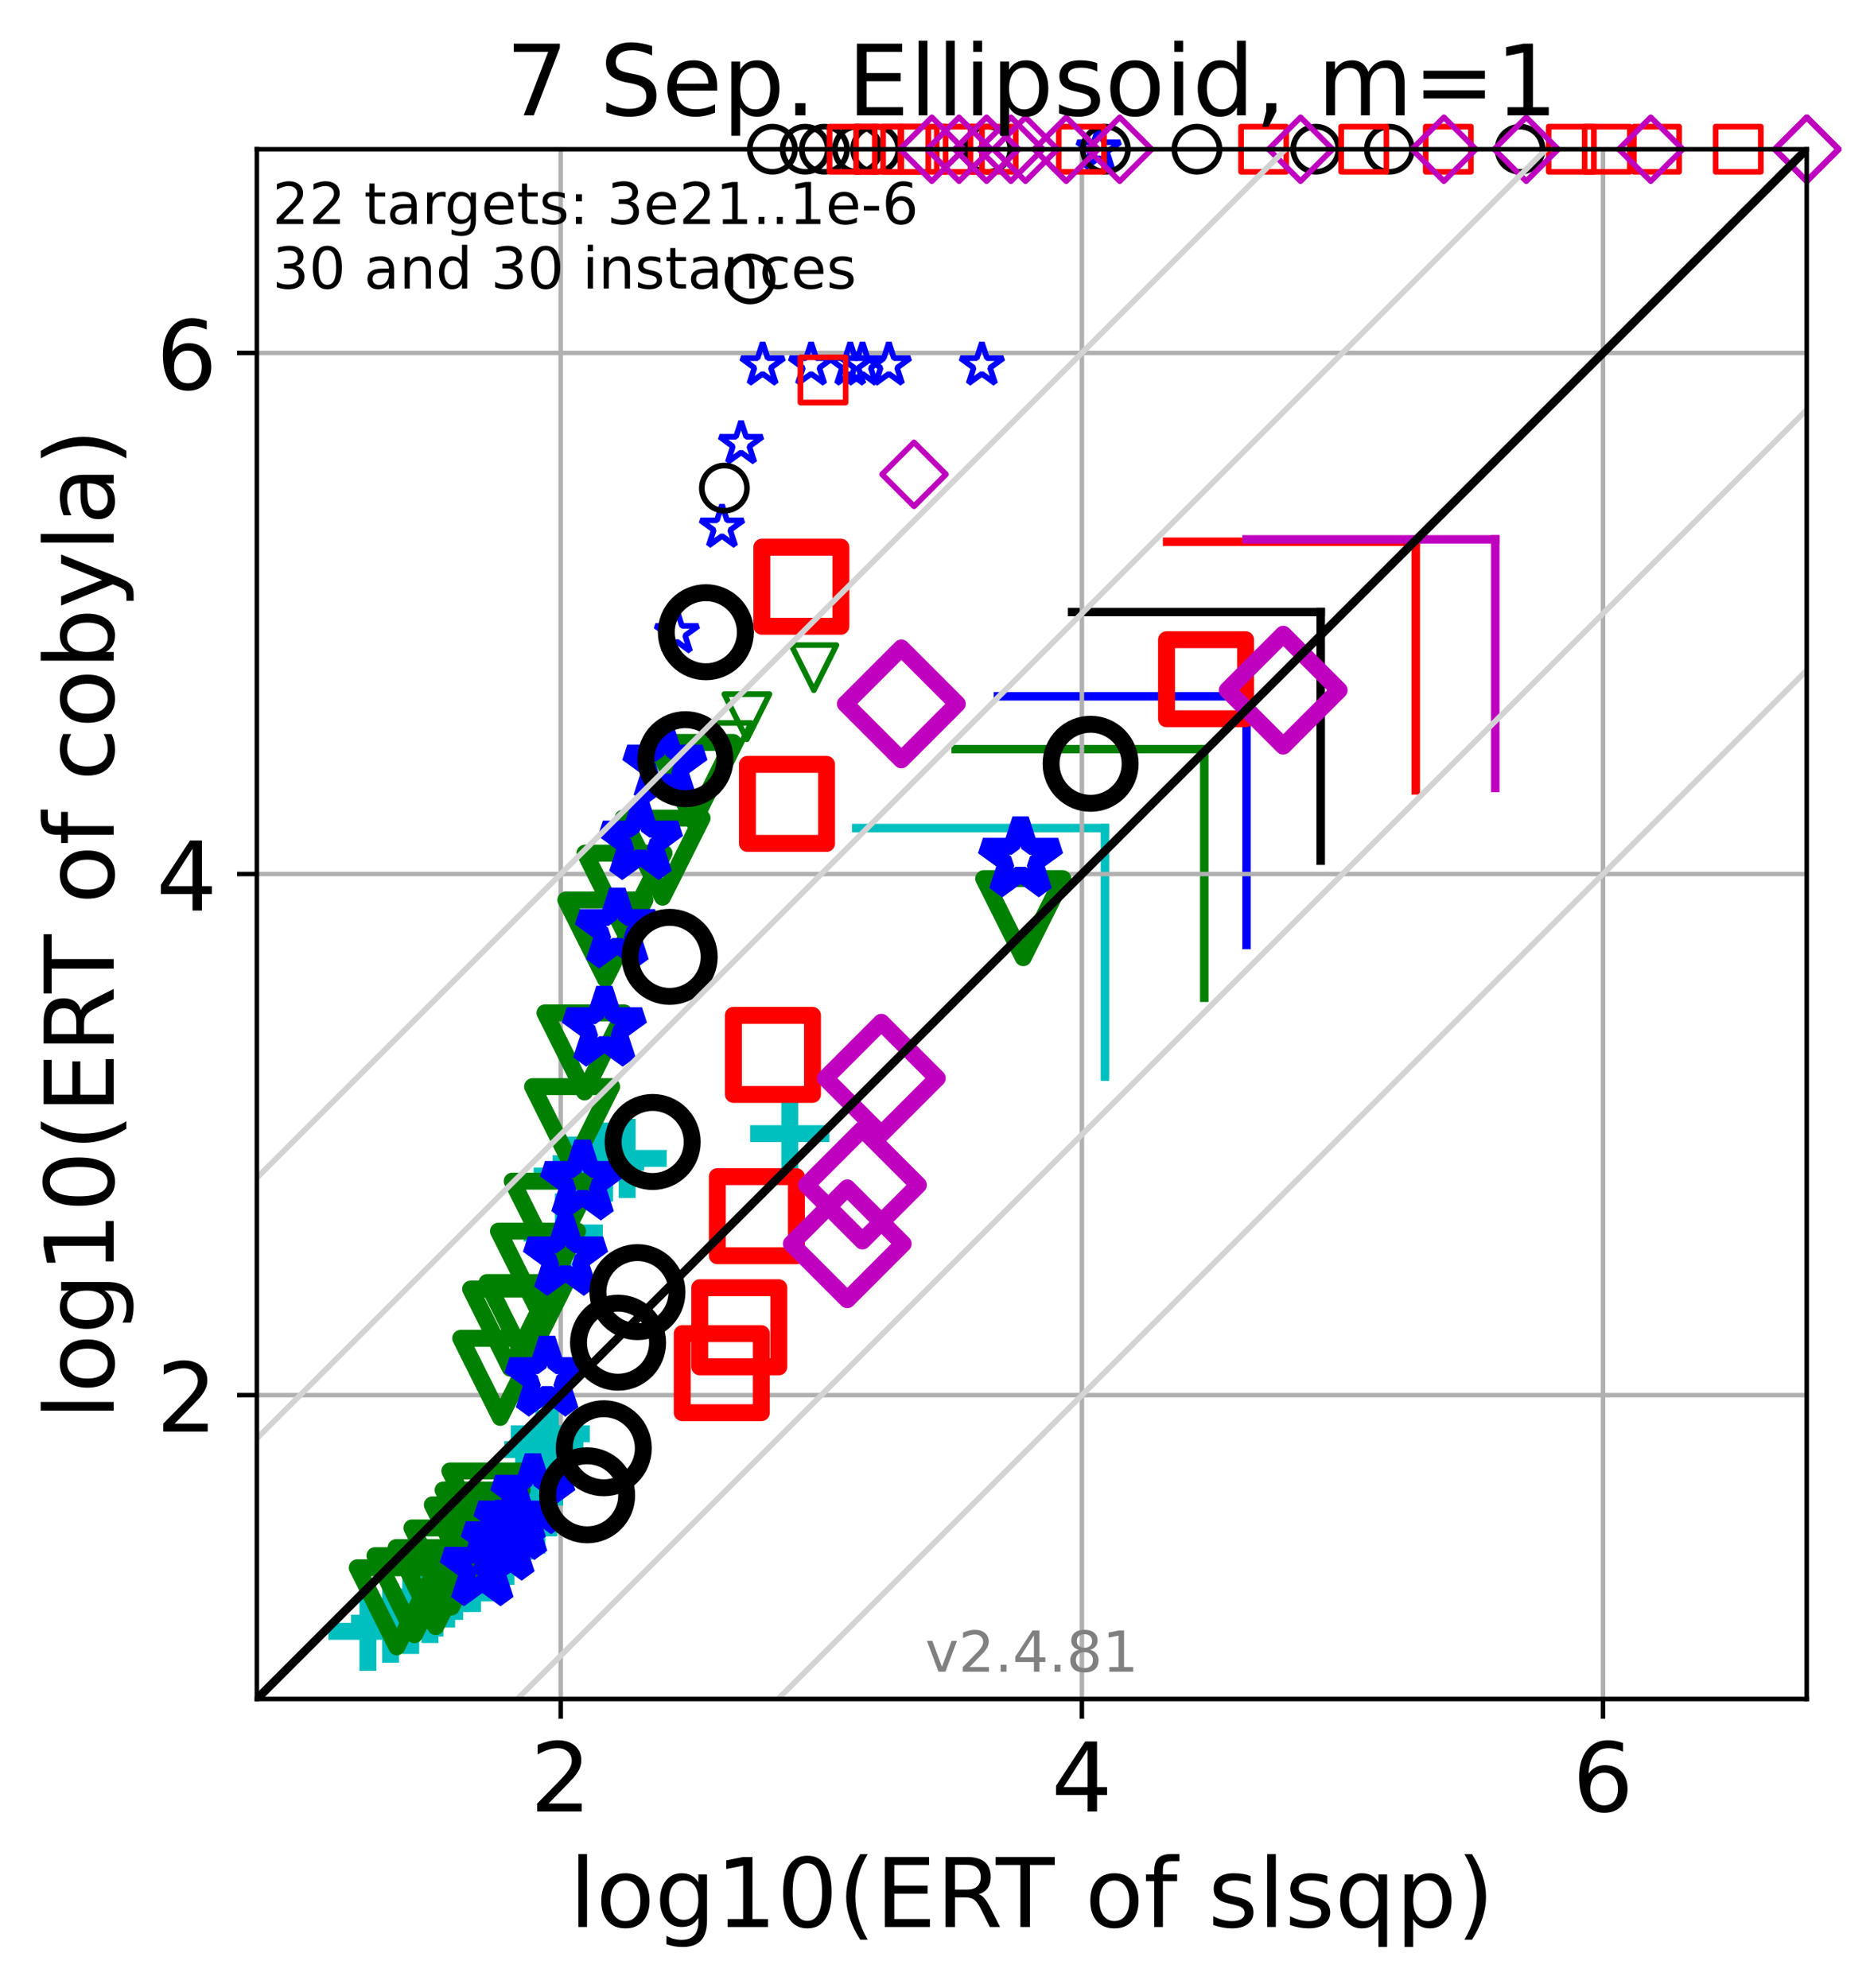 <?xml version="1.0" encoding="utf-8" standalone="no"?>
<!DOCTYPE svg PUBLIC "-//W3C//DTD SVG 1.1//EN"
  "http://www.w3.org/Graphics/SVG/1.1/DTD/svg11.dtd">
<!-- Created with matplotlib (https://matplotlib.org/) -->
<svg height="351.887pt" version="1.1" viewBox="0 0 331.029 351.887" width="331.029pt" xmlns="http://www.w3.org/2000/svg" xmlns:xlink="http://www.w3.org/1999/xlink">
 <defs>
  <style type="text/css">*{stroke-linecap:butt;stroke-linejoin:round;}</style>
 </defs>
 <g id="figure_1">
  <g id="patch_1">
   <path d="M 0 351.887 
L 331.029 351.887 
L 331.029 0 
L 0 0 
z
" style="fill:#ffffff;"/>
  </g>
  <g id="axes_1">
   <g id="patch_2">
    <path d="M 45.469 300.781 
L 319.829 300.781 
L 319.829 26.421 
L 45.469 26.421 
z
" style="fill:#ffffff;"/>
   </g>
   <g id="line2d_1">
    <path clip-path="url(#pfe81c6f64a)" d="M 195.601 190.615 
L 195.601 146.598 
" style="fill:none;stroke:#00bfbf;stroke-linecap:square;stroke-width:1.5;"/>
   </g>
   <g id="line2d_2">
    <path clip-path="url(#pfe81c6f64a)" d="M 151.584 146.598 
L 195.601 146.598 
" style="fill:none;stroke:#00bfbf;stroke-linecap:square;stroke-width:1.5;"/>
   </g>
   <g id="line2d_3">
    <path clip-path="url(#pfe81c6f64a)" d="M 213.182 176.638 
L 213.182 132.622 
" style="fill:none;stroke:#008000;stroke-linecap:square;stroke-width:1.5;"/>
   </g>
   <g id="line2d_4">
    <path clip-path="url(#pfe81c6f64a)" d="M 169.165 132.622 
L 213.182 132.622 
" style="fill:none;stroke:#008000;stroke-linecap:square;stroke-width:1.5;"/>
   </g>
   <g id="line2d_5">
    <path clip-path="url(#pfe81c6f64a)" d="M 220.665 167.294 
L 220.665 123.278 
" style="fill:none;stroke:#0000ff;stroke-linecap:square;stroke-width:1.5;"/>
   </g>
   <g id="line2d_6">
    <path clip-path="url(#pfe81c6f64a)" d="M 176.648 123.278 
L 220.665 123.278 
" style="fill:none;stroke:#0000ff;stroke-linecap:square;stroke-width:1.5;"/>
   </g>
   <g id="line2d_7">
    <path clip-path="url(#pfe81c6f64a)" d="M 233.793 152.37 
L 233.793 108.353 
" style="fill:none;stroke:#000000;stroke-linecap:square;stroke-width:1.5;"/>
   </g>
   <g id="line2d_8">
    <path clip-path="url(#pfe81c6f64a)" d="M 189.776 108.353 
L 233.793 108.353 
" style="fill:none;stroke:#000000;stroke-linecap:square;stroke-width:1.5;"/>
   </g>
   <g id="line2d_9">
    <path clip-path="url(#pfe81c6f64a)" d="M 250.621 139.926 
L 250.621 95.909 
" style="fill:none;stroke:#ff0000;stroke-linecap:square;stroke-width:1.5;"/>
   </g>
   <g id="line2d_10">
    <path clip-path="url(#pfe81c6f64a)" d="M 206.605 95.909 
L 250.621 95.909 
" style="fill:none;stroke:#ff0000;stroke-linecap:square;stroke-width:1.5;"/>
   </g>
   <g id="line2d_11">
    <path clip-path="url(#pfe81c6f64a)" d="M 264.694 139.502 
L 264.694 95.485 
" style="fill:none;stroke:#bf00bf;stroke-linecap:square;stroke-width:1.5;"/>
   </g>
   <g id="line2d_12">
    <path clip-path="url(#pfe81c6f64a)" d="M 220.677 95.485 
L 264.694 95.485 
" style="fill:none;stroke:#bf00bf;stroke-linecap:square;stroke-width:1.5;"/>
   </g>
   <g id="matplotlib.axis_1">
    <g id="xtick_1">
     <g id="line2d_13">
      <path clip-path="url(#pfe81c6f64a)" d="M 99.259 300.781 
L 99.259 26.421 
" style="fill:none;stroke:#b0b0b0;stroke-linecap:square;stroke-width:0.8;"/>
     </g>
     <g id="line2d_14">
      <defs>
       <path d="M 0 0 
L 0 3.5 
" id="mb8e4acb678" style="stroke:#000000;stroke-width:0.8;"/>
      </defs>
      <g>
       <use style="stroke:#000000;stroke-width:0.8;" x="99.259" xlink:href="#mb8e4acb678" y="300.781"/>
      </g>
     </g>
     <g id="text_1">
      <!-- 2 -->
      <g transform="translate(93.851 320.699)scale(0.17 -0.17)">
       <defs>
        <path d="M 19.188 8.297 
L 53.609 8.297 
L 53.609 0 
L 7.328 0 
L 7.328 8.297 
Q 12.938 14.109 22.625 23.891 
Q 32.328 33.688 34.812 36.531 
Q 39.547 41.844 41.422 45.531 
Q 43.312 49.219 43.312 52.781 
Q 43.312 58.594 39.234 62.25 
Q 35.156 65.922 28.609 65.922 
Q 23.969 65.922 18.812 64.312 
Q 13.672 62.703 7.812 59.422 
L 7.812 69.391 
Q 13.766 71.781 18.938 73 
Q 24.125 74.219 28.422 74.219 
Q 39.75 74.219 46.484 68.547 
Q 53.219 62.891 53.219 53.422 
Q 53.219 48.922 51.531 44.891 
Q 49.859 40.875 45.406 35.406 
Q 44.188 33.984 37.641 27.219 
Q 31.109 20.453 19.188 8.297 
z
" id="DejaVuSans-50"/>
       </defs>
       <use xlink:href="#DejaVuSans-50"/>
      </g>
     </g>
    </g>
    <g id="xtick_2">
     <g id="line2d_15">
      <path clip-path="url(#pfe81c6f64a)" d="M 191.514 300.781 
L 191.514 26.421 
" style="fill:none;stroke:#b0b0b0;stroke-linecap:square;stroke-width:0.8;"/>
     </g>
     <g id="line2d_16">
      <g>
       <use style="stroke:#000000;stroke-width:0.8;" x="191.514" xlink:href="#mb8e4acb678" y="300.781"/>
      </g>
     </g>
     <g id="text_2">
      <!-- 4 -->
      <g transform="translate(186.106 320.699)scale(0.17 -0.17)">
       <defs>
        <path d="M 37.797 64.312 
L 12.891 25.391 
L 37.797 25.391 
z
M 35.203 72.906 
L 47.609 72.906 
L 47.609 25.391 
L 58.016 25.391 
L 58.016 17.188 
L 47.609 17.188 
L 47.609 0 
L 37.797 0 
L 37.797 17.188 
L 4.891 17.188 
L 4.891 26.703 
z
" id="DejaVuSans-52"/>
       </defs>
       <use xlink:href="#DejaVuSans-52"/>
      </g>
     </g>
    </g>
    <g id="xtick_3">
     <g id="line2d_17">
      <path clip-path="url(#pfe81c6f64a)" d="M 283.769 300.781 
L 283.769 26.421 
" style="fill:none;stroke:#b0b0b0;stroke-linecap:square;stroke-width:0.8;"/>
     </g>
     <g id="line2d_18">
      <g>
       <use style="stroke:#000000;stroke-width:0.8;" x="283.769" xlink:href="#mb8e4acb678" y="300.781"/>
      </g>
     </g>
     <g id="text_3">
      <!-- 6 -->
      <g transform="translate(278.361 320.699)scale(0.17 -0.17)">
       <defs>
        <path d="M 33.016 40.375 
Q 26.375 40.375 22.484 35.828 
Q 18.609 31.297 18.609 23.391 
Q 18.609 15.531 22.484 10.953 
Q 26.375 6.391 33.016 6.391 
Q 39.656 6.391 43.531 10.953 
Q 47.406 15.531 47.406 23.391 
Q 47.406 31.297 43.531 35.828 
Q 39.656 40.375 33.016 40.375 
z
M 52.594 71.297 
L 52.594 62.312 
Q 48.875 64.062 45.094 64.984 
Q 41.312 65.922 37.594 65.922 
Q 27.828 65.922 22.672 59.328 
Q 17.531 52.734 16.797 39.406 
Q 19.672 43.656 24.016 45.922 
Q 28.375 48.188 33.594 48.188 
Q 44.578 48.188 50.953 41.516 
Q 57.328 34.859 57.328 23.391 
Q 57.328 12.156 50.688 5.359 
Q 44.047 -1.422 33.016 -1.422 
Q 20.359 -1.422 13.672 8.266 
Q 6.984 17.969 6.984 36.375 
Q 6.984 53.656 15.188 63.938 
Q 23.391 74.219 37.203 74.219 
Q 40.922 74.219 44.703 73.484 
Q 48.484 72.75 52.594 71.297 
z
" id="DejaVuSans-54"/>
       </defs>
       <use xlink:href="#DejaVuSans-54"/>
      </g>
     </g>
    </g>
    <g id="text_4">
     <!-- log10(ERT of slsqp) -->
     <g transform="translate(100.783 341.151)scale(0.17 -0.17)">
      <defs>
       <path d="M 9.422 75.984 
L 18.406 75.984 
L 18.406 0 
L 9.422 0 
z
" id="DejaVuSans-108"/>
       <path d="M 30.609 48.391 
Q 23.391 48.391 19.188 42.75 
Q 14.984 37.109 14.984 27.297 
Q 14.984 17.484 19.156 11.844 
Q 23.344 6.203 30.609 6.203 
Q 37.797 6.203 41.984 11.859 
Q 46.188 17.531 46.188 27.297 
Q 46.188 37.016 41.984 42.703 
Q 37.797 48.391 30.609 48.391 
z
M 30.609 56 
Q 42.328 56 49.016 48.375 
Q 55.719 40.766 55.719 27.297 
Q 55.719 13.875 49.016 6.219 
Q 42.328 -1.422 30.609 -1.422 
Q 18.844 -1.422 12.172 6.219 
Q 5.516 13.875 5.516 27.297 
Q 5.516 40.766 12.172 48.375 
Q 18.844 56 30.609 56 
z
" id="DejaVuSans-111"/>
       <path d="M 45.406 27.984 
Q 45.406 37.75 41.375 43.109 
Q 37.359 48.484 30.078 48.484 
Q 22.859 48.484 18.828 43.109 
Q 14.797 37.75 14.797 27.984 
Q 14.797 18.266 18.828 12.891 
Q 22.859 7.516 30.078 7.516 
Q 37.359 7.516 41.375 12.891 
Q 45.406 18.266 45.406 27.984 
z
M 54.391 6.781 
Q 54.391 -7.172 48.188 -13.984 
Q 42 -20.797 29.203 -20.797 
Q 24.469 -20.797 20.266 -20.094 
Q 16.062 -19.391 12.109 -17.922 
L 12.109 -9.188 
Q 16.062 -11.328 19.922 -12.344 
Q 23.781 -13.375 27.781 -13.375 
Q 36.625 -13.375 41.016 -8.766 
Q 45.406 -4.156 45.406 5.172 
L 45.406 9.625 
Q 42.625 4.781 38.281 2.391 
Q 33.938 0 27.875 0 
Q 17.828 0 11.672 7.656 
Q 5.516 15.328 5.516 27.984 
Q 5.516 40.672 11.672 48.328 
Q 17.828 56 27.875 56 
Q 33.938 56 38.281 53.609 
Q 42.625 51.219 45.406 46.391 
L 45.406 54.688 
L 54.391 54.688 
z
" id="DejaVuSans-103"/>
       <path d="M 12.406 8.297 
L 28.516 8.297 
L 28.516 63.922 
L 10.984 60.406 
L 10.984 69.391 
L 28.422 72.906 
L 38.281 72.906 
L 38.281 8.297 
L 54.391 8.297 
L 54.391 0 
L 12.406 0 
z
" id="DejaVuSans-49"/>
       <path d="M 31.781 66.406 
Q 24.172 66.406 20.328 58.906 
Q 16.5 51.422 16.5 36.375 
Q 16.5 21.391 20.328 13.891 
Q 24.172 6.391 31.781 6.391 
Q 39.453 6.391 43.281 13.891 
Q 47.125 21.391 47.125 36.375 
Q 47.125 51.422 43.281 58.906 
Q 39.453 66.406 31.781 66.406 
z
M 31.781 74.219 
Q 44.047 74.219 50.516 64.516 
Q 56.984 54.828 56.984 36.375 
Q 56.984 17.969 50.516 8.266 
Q 44.047 -1.422 31.781 -1.422 
Q 19.531 -1.422 13.062 8.266 
Q 6.594 17.969 6.594 36.375 
Q 6.594 54.828 13.062 64.516 
Q 19.531 74.219 31.781 74.219 
z
" id="DejaVuSans-48"/>
       <path d="M 31 75.875 
Q 24.469 64.656 21.281 53.656 
Q 18.109 42.672 18.109 31.391 
Q 18.109 20.125 21.312 9.062 
Q 24.516 -2 31 -13.188 
L 23.188 -13.188 
Q 15.875 -1.703 12.234 9.375 
Q 8.594 20.453 8.594 31.391 
Q 8.594 42.281 12.203 53.312 
Q 15.828 64.359 23.188 75.875 
z
" id="DejaVuSans-40"/>
       <path d="M 9.812 72.906 
L 55.906 72.906 
L 55.906 64.594 
L 19.672 64.594 
L 19.672 43.016 
L 54.391 43.016 
L 54.391 34.719 
L 19.672 34.719 
L 19.672 8.297 
L 56.781 8.297 
L 56.781 0 
L 9.812 0 
z
" id="DejaVuSans-69"/>
       <path d="M 44.391 34.188 
Q 47.562 33.109 50.562 29.594 
Q 53.562 26.078 56.594 19.922 
L 66.609 0 
L 56 0 
L 46.688 18.703 
Q 43.062 26.031 39.672 28.422 
Q 36.281 30.812 30.422 30.812 
L 19.672 30.812 
L 19.672 0 
L 9.812 0 
L 9.812 72.906 
L 32.078 72.906 
Q 44.578 72.906 50.734 67.672 
Q 56.891 62.453 56.891 51.906 
Q 56.891 45.016 53.688 40.469 
Q 50.484 35.938 44.391 34.188 
z
M 19.672 64.797 
L 19.672 38.922 
L 32.078 38.922 
Q 39.203 38.922 42.844 42.219 
Q 46.484 45.516 46.484 51.906 
Q 46.484 58.297 42.844 61.547 
Q 39.203 64.797 32.078 64.797 
z
" id="DejaVuSans-82"/>
       <path d="M -0.297 72.906 
L 61.375 72.906 
L 61.375 64.594 
L 35.5 64.594 
L 35.5 0 
L 25.594 0 
L 25.594 64.594 
L -0.297 64.594 
z
" id="DejaVuSans-84"/>
       <path id="DejaVuSans-32"/>
       <path d="M 37.109 75.984 
L 37.109 68.5 
L 28.516 68.5 
Q 23.688 68.5 21.797 66.547 
Q 19.922 64.594 19.922 59.516 
L 19.922 54.688 
L 34.719 54.688 
L 34.719 47.703 
L 19.922 47.703 
L 19.922 0 
L 10.891 0 
L 10.891 47.703 
L 2.297 47.703 
L 2.297 54.688 
L 10.891 54.688 
L 10.891 58.5 
Q 10.891 67.625 15.141 71.797 
Q 19.391 75.984 28.609 75.984 
z
" id="DejaVuSans-102"/>
       <path d="M 44.281 53.078 
L 44.281 44.578 
Q 40.484 46.531 36.375 47.5 
Q 32.281 48.484 27.875 48.484 
Q 21.188 48.484 17.844 46.438 
Q 14.5 44.391 14.5 40.281 
Q 14.5 37.156 16.891 35.375 
Q 19.281 33.594 26.516 31.984 
L 29.594 31.297 
Q 39.156 29.25 43.188 25.516 
Q 47.219 21.781 47.219 15.094 
Q 47.219 7.469 41.188 3.016 
Q 35.156 -1.422 24.609 -1.422 
Q 20.219 -1.422 15.453 -0.562 
Q 10.688 0.297 5.422 2 
L 5.422 11.281 
Q 10.406 8.688 15.234 7.391 
Q 20.062 6.109 24.812 6.109 
Q 31.156 6.109 34.562 8.281 
Q 37.984 10.453 37.984 14.406 
Q 37.984 18.062 35.516 20.016 
Q 33.062 21.969 24.703 23.781 
L 21.578 24.516 
Q 13.234 26.266 9.516 29.906 
Q 5.812 33.547 5.812 39.891 
Q 5.812 47.609 11.281 51.797 
Q 16.75 56 26.812 56 
Q 31.781 56 36.172 55.266 
Q 40.578 54.547 44.281 53.078 
z
" id="DejaVuSans-115"/>
       <path d="M 14.797 27.297 
Q 14.797 17.391 18.875 11.75 
Q 22.953 6.109 30.078 6.109 
Q 37.203 6.109 41.297 11.75 
Q 45.406 17.391 45.406 27.297 
Q 45.406 37.203 41.297 42.844 
Q 37.203 48.484 30.078 48.484 
Q 22.953 48.484 18.875 42.844 
Q 14.797 37.203 14.797 27.297 
z
M 45.406 8.203 
Q 42.578 3.328 38.25 0.953 
Q 33.938 -1.422 27.875 -1.422 
Q 17.969 -1.422 11.734 6.484 
Q 5.516 14.406 5.516 27.297 
Q 5.516 40.188 11.734 48.094 
Q 17.969 56 27.875 56 
Q 33.938 56 38.25 53.625 
Q 42.578 51.266 45.406 46.391 
L 45.406 54.688 
L 54.391 54.688 
L 54.391 -20.797 
L 45.406 -20.797 
z
" id="DejaVuSans-113"/>
       <path d="M 18.109 8.203 
L 18.109 -20.797 
L 9.078 -20.797 
L 9.078 54.688 
L 18.109 54.688 
L 18.109 46.391 
Q 20.953 51.266 25.266 53.625 
Q 29.594 56 35.594 56 
Q 45.562 56 51.781 48.094 
Q 58.016 40.188 58.016 27.297 
Q 58.016 14.406 51.781 6.484 
Q 45.562 -1.422 35.594 -1.422 
Q 29.594 -1.422 25.266 0.953 
Q 20.953 3.328 18.109 8.203 
z
M 48.688 27.297 
Q 48.688 37.203 44.609 42.844 
Q 40.531 48.484 33.406 48.484 
Q 26.266 48.484 22.188 42.844 
Q 18.109 37.203 18.109 27.297 
Q 18.109 17.391 22.188 11.75 
Q 26.266 6.109 33.406 6.109 
Q 40.531 6.109 44.609 11.75 
Q 48.688 17.391 48.688 27.297 
z
" id="DejaVuSans-112"/>
       <path d="M 8.016 75.875 
L 15.828 75.875 
Q 23.141 64.359 26.781 53.312 
Q 30.422 42.281 30.422 31.391 
Q 30.422 20.453 26.781 9.375 
Q 23.141 -1.703 15.828 -13.188 
L 8.016 -13.188 
Q 14.5 -2 17.703 9.062 
Q 20.906 20.125 20.906 31.391 
Q 20.906 42.672 17.703 53.656 
Q 14.5 64.656 8.016 75.875 
z
" id="DejaVuSans-41"/>
      </defs>
      <use xlink:href="#DejaVuSans-108"/>
      <use x="27.783" xlink:href="#DejaVuSans-111"/>
      <use x="88.965" xlink:href="#DejaVuSans-103"/>
      <use x="152.441" xlink:href="#DejaVuSans-49"/>
      <use x="216.064" xlink:href="#DejaVuSans-48"/>
      <use x="279.688" xlink:href="#DejaVuSans-40"/>
      <use x="318.701" xlink:href="#DejaVuSans-69"/>
      <use x="381.885" xlink:href="#DejaVuSans-82"/>
      <use x="444.117" xlink:href="#DejaVuSans-84"/>
      <use x="505.201" xlink:href="#DejaVuSans-32"/>
      <use x="536.988" xlink:href="#DejaVuSans-111"/>
      <use x="598.17" xlink:href="#DejaVuSans-102"/>
      <use x="633.375" xlink:href="#DejaVuSans-32"/>
      <use x="665.162" xlink:href="#DejaVuSans-115"/>
      <use x="717.262" xlink:href="#DejaVuSans-108"/>
      <use x="745.045" xlink:href="#DejaVuSans-115"/>
      <use x="797.145" xlink:href="#DejaVuSans-113"/>
      <use x="860.621" xlink:href="#DejaVuSans-112"/>
      <use x="924.098" xlink:href="#DejaVuSans-41"/>
     </g>
    </g>
   </g>
   <g id="matplotlib.axis_2">
    <g id="ytick_1">
     <g id="line2d_19">
      <path clip-path="url(#pfe81c6f64a)" d="M 45.469 246.991 
L 319.829 246.991 
" style="fill:none;stroke:#b0b0b0;stroke-linecap:square;stroke-width:0.8;"/>
     </g>
     <g id="line2d_20">
      <defs>
       <path d="M 0 0 
L -3.5 0 
" id="m5cd7fbda67" style="stroke:#000000;stroke-width:0.8;"/>
      </defs>
      <g>
       <use style="stroke:#000000;stroke-width:0.8;" x="45.469" xlink:href="#m5cd7fbda67" y="246.991"/>
      </g>
     </g>
     <g id="text_5">
      <!-- 2 -->
      <g transform="translate(27.653 253.45)scale(0.17 -0.17)">
       <use xlink:href="#DejaVuSans-50"/>
      </g>
     </g>
    </g>
    <g id="ytick_2">
     <g id="line2d_21">
      <path clip-path="url(#pfe81c6f64a)" d="M 45.469 154.736 
L 319.829 154.736 
" style="fill:none;stroke:#b0b0b0;stroke-linecap:square;stroke-width:0.8;"/>
     </g>
     <g id="line2d_22">
      <g>
       <use style="stroke:#000000;stroke-width:0.8;" x="45.469" xlink:href="#m5cd7fbda67" y="154.736"/>
      </g>
     </g>
     <g id="text_6">
      <!-- 4 -->
      <g transform="translate(27.653 161.195)scale(0.17 -0.17)">
       <use xlink:href="#DejaVuSans-52"/>
      </g>
     </g>
    </g>
    <g id="ytick_3">
     <g id="line2d_23">
      <path clip-path="url(#pfe81c6f64a)" d="M 45.469 62.482 
L 319.829 62.482 
" style="fill:none;stroke:#b0b0b0;stroke-linecap:square;stroke-width:0.8;"/>
     </g>
     <g id="line2d_24">
      <g>
       <use style="stroke:#000000;stroke-width:0.8;" x="45.469" xlink:href="#m5cd7fbda67" y="62.482"/>
      </g>
     </g>
     <g id="text_7">
      <!-- 6 -->
      <g transform="translate(27.653 68.94)scale(0.17 -0.17)">
       <use xlink:href="#DejaVuSans-54"/>
      </g>
     </g>
    </g>
    <g id="text_8">
     <!-- log10(ERT of cobyla) -->
     <g transform="translate(20.117 251.329)rotate(-90)scale(0.17 -0.17)">
      <defs>
       <path d="M 48.781 52.594 
L 48.781 44.188 
Q 44.969 46.297 41.141 47.344 
Q 37.312 48.391 33.406 48.391 
Q 24.656 48.391 19.812 42.844 
Q 14.984 37.312 14.984 27.297 
Q 14.984 17.281 19.812 11.734 
Q 24.656 6.203 33.406 6.203 
Q 37.312 6.203 41.141 7.25 
Q 44.969 8.297 48.781 10.406 
L 48.781 2.094 
Q 45.016 0.344 40.984 -0.531 
Q 36.969 -1.422 32.422 -1.422 
Q 20.062 -1.422 12.781 6.344 
Q 5.516 14.109 5.516 27.297 
Q 5.516 40.672 12.859 48.328 
Q 20.219 56 33.016 56 
Q 37.156 56 41.109 55.141 
Q 45.062 54.297 48.781 52.594 
z
" id="DejaVuSans-99"/>
       <path d="M 48.688 27.297 
Q 48.688 37.203 44.609 42.844 
Q 40.531 48.484 33.406 48.484 
Q 26.266 48.484 22.188 42.844 
Q 18.109 37.203 18.109 27.297 
Q 18.109 17.391 22.188 11.75 
Q 26.266 6.109 33.406 6.109 
Q 40.531 6.109 44.609 11.75 
Q 48.688 17.391 48.688 27.297 
z
M 18.109 46.391 
Q 20.953 51.266 25.266 53.625 
Q 29.594 56 35.594 56 
Q 45.562 56 51.781 48.094 
Q 58.016 40.188 58.016 27.297 
Q 58.016 14.406 51.781 6.484 
Q 45.562 -1.422 35.594 -1.422 
Q 29.594 -1.422 25.266 0.953 
Q 20.953 3.328 18.109 8.203 
L 18.109 0 
L 9.078 0 
L 9.078 75.984 
L 18.109 75.984 
z
" id="DejaVuSans-98"/>
       <path d="M 32.172 -5.078 
Q 28.375 -14.844 24.75 -17.812 
Q 21.141 -20.797 15.094 -20.797 
L 7.906 -20.797 
L 7.906 -13.281 
L 13.188 -13.281 
Q 16.891 -13.281 18.938 -11.516 
Q 21 -9.766 23.484 -3.219 
L 25.094 0.875 
L 2.984 54.688 
L 12.5 54.688 
L 29.594 11.922 
L 46.688 54.688 
L 56.203 54.688 
z
" id="DejaVuSans-121"/>
       <path d="M 34.281 27.484 
Q 23.391 27.484 19.188 25 
Q 14.984 22.516 14.984 16.5 
Q 14.984 11.719 18.141 8.906 
Q 21.297 6.109 26.703 6.109 
Q 34.188 6.109 38.703 11.406 
Q 43.219 16.703 43.219 25.484 
L 43.219 27.484 
z
M 52.203 31.203 
L 52.203 0 
L 43.219 0 
L 43.219 8.297 
Q 40.141 3.328 35.547 0.953 
Q 30.953 -1.422 24.312 -1.422 
Q 15.922 -1.422 10.953 3.297 
Q 6 8.016 6 15.922 
Q 6 25.141 12.172 29.828 
Q 18.359 34.516 30.609 34.516 
L 43.219 34.516 
L 43.219 35.406 
Q 43.219 41.609 39.141 45 
Q 35.062 48.391 27.688 48.391 
Q 23 48.391 18.547 47.266 
Q 14.109 46.141 10.016 43.891 
L 10.016 52.203 
Q 14.938 54.109 19.578 55.047 
Q 24.219 56 28.609 56 
Q 40.484 56 46.344 49.844 
Q 52.203 43.703 52.203 31.203 
z
" id="DejaVuSans-97"/>
      </defs>
      <use xlink:href="#DejaVuSans-108"/>
      <use x="27.783" xlink:href="#DejaVuSans-111"/>
      <use x="88.965" xlink:href="#DejaVuSans-103"/>
      <use x="152.441" xlink:href="#DejaVuSans-49"/>
      <use x="216.064" xlink:href="#DejaVuSans-48"/>
      <use x="279.688" xlink:href="#DejaVuSans-40"/>
      <use x="318.701" xlink:href="#DejaVuSans-69"/>
      <use x="381.885" xlink:href="#DejaVuSans-82"/>
      <use x="444.117" xlink:href="#DejaVuSans-84"/>
      <use x="505.201" xlink:href="#DejaVuSans-32"/>
      <use x="536.988" xlink:href="#DejaVuSans-111"/>
      <use x="598.17" xlink:href="#DejaVuSans-102"/>
      <use x="633.375" xlink:href="#DejaVuSans-32"/>
      <use x="665.162" xlink:href="#DejaVuSans-99"/>
      <use x="720.143" xlink:href="#DejaVuSans-111"/>
      <use x="781.324" xlink:href="#DejaVuSans-98"/>
      <use x="844.801" xlink:href="#DejaVuSans-121"/>
      <use x="903.98" xlink:href="#DejaVuSans-108"/>
      <use x="931.764" xlink:href="#DejaVuSans-97"/>
      <use x="993.043" xlink:href="#DejaVuSans-41"/>
     </g>
    </g>
   </g>
   <g id="line2d_25">
    <defs>
     <path d="M -7 0 
L 7 0 
M 0 7 
L 0 -7 
" id="mee397dde70" style="stroke:#00bfbf;stroke-width:3;"/>
    </defs>
    <g>
     <use style="fill-opacity:0;stroke:#00bfbf;stroke-width:3;" x="139.81" xlink:href="#mee397dde70" y="200.696"/>
     <use style="fill-opacity:0;stroke:#00bfbf;stroke-width:3;" x="65.128" xlink:href="#mee397dde70" y="288.81"/>
     <use style="fill-opacity:0;stroke:#00bfbf;stroke-width:3;" x="69.138" xlink:href="#mee397dde70" y="287.356"/>
     <use style="fill-opacity:0;stroke:#00bfbf;stroke-width:3;" x="72.705" xlink:href="#mee397dde70" y="285.814"/>
     <use style="fill-opacity:0;stroke:#00bfbf;stroke-width:3;" x="76.117" xlink:href="#mee397dde70" y="283.871"/>
     <use style="fill-opacity:0;stroke:#00bfbf;stroke-width:3;" x="76.988" xlink:href="#mee397dde70" y="282.726"/>
     <use style="fill-opacity:0;stroke:#00bfbf;stroke-width:3;" x="79.069" xlink:href="#mee397dde70" y="281.122"/>
     <use style="fill-opacity:0;stroke:#00bfbf;stroke-width:3;" x="80.498" xlink:href="#mee397dde70" y="279.775"/>
     <use style="fill-opacity:0;stroke:#00bfbf;stroke-width:3;" x="83.645" xlink:href="#mee397dde70" y="278.383"/>
     <use style="fill-opacity:0;stroke:#00bfbf;stroke-width:3;" x="85.822" xlink:href="#mee397dde70" y="276.491"/>
     <use style="fill-opacity:0;stroke:#00bfbf;stroke-width:3;" x="87.27" xlink:href="#mee397dde70" y="274.603"/>
     <use style="fill-opacity:0;stroke:#00bfbf;stroke-width:3;" x="89.564" xlink:href="#mee397dde70" y="273.57"/>
     <use style="fill-opacity:0;stroke:#00bfbf;stroke-width:3;" x="91.641" xlink:href="#mee397dde70" y="270.497"/>
     <use style="fill-opacity:0;stroke:#00bfbf;stroke-width:3;" x="92.697" xlink:href="#mee397dde70" y="265.016"/>
     <use style="fill-opacity:0;stroke:#00bfbf;stroke-width:3;" x="95.136" xlink:href="#mee397dde70" y="261.364"/>
     <use style="fill-opacity:0;stroke:#00bfbf;stroke-width:3;" x="96.269" xlink:href="#mee397dde70" y="256.633"/>
     <use style="fill-opacity:0;stroke:#00bfbf;stroke-width:3;" x="97.414" xlink:href="#mee397dde70" y="253.834"/>
     <use style="fill-opacity:0;stroke:#00bfbf;stroke-width:3;" x="99.714" xlink:href="#mee397dde70" y="218.285"/>
     <use style="fill-opacity:0;stroke:#00bfbf;stroke-width:3;" x="101.464" xlink:href="#mee397dde70" y="208.212"/>
     <use style="fill-opacity:0;stroke:#00bfbf;stroke-width:3;" x="104.816" xlink:href="#mee397dde70" y="206.02"/>
     <use style="fill-opacity:0;stroke:#00bfbf;stroke-width:3;" x="107.031" xlink:href="#mee397dde70" y="205.734"/>
     <use style="fill-opacity:0;stroke:#00bfbf;stroke-width:3;" x="111.023" xlink:href="#mee397dde70" y="205.09"/>
    </g>
   </g>
   <g id="line2d_26">
    <defs>
     <path d="M -0 7 
L 7 -7 
L -7 -7 
z
" id="m2d5f48f2fa" style="stroke:#008000;stroke-linejoin:miter;stroke-width:3;"/>
    </defs>
    <g>
     <use style="fill-opacity:0;stroke:#008000;stroke-linejoin:miter;stroke-width:3;" x="181.138" xlink:href="#m2d5f48f2fa" y="162.55"/>
     <use style="fill-opacity:0;stroke:#008000;stroke-linejoin:miter;stroke-width:3;" x="70.248" xlink:href="#m2d5f48f2fa" y="284.556"/>
     <use style="fill-opacity:0;stroke:#008000;stroke-linejoin:miter;stroke-width:3;" x="73.372" xlink:href="#m2d5f48f2fa" y="282.41"/>
     <use style="fill-opacity:0;stroke:#008000;stroke-linejoin:miter;stroke-width:3;" x="77.13" xlink:href="#m2d5f48f2fa" y="280.976"/>
     <use style="fill-opacity:0;stroke:#008000;stroke-linejoin:miter;stroke-width:3;" x="79.91" xlink:href="#m2d5f48f2fa" y="277.507"/>
     <use style="fill-opacity:0;stroke:#008000;stroke-linejoin:miter;stroke-width:3;" x="83.528" xlink:href="#m2d5f48f2fa" y="273.42"/>
     <use style="fill-opacity:0;stroke:#008000;stroke-linejoin:miter;stroke-width:3;" x="85.44" xlink:href="#m2d5f48f2fa" y="270.801"/>
     <use style="fill-opacity:0;stroke:#008000;stroke-linejoin:miter;stroke-width:3;" x="86.628" xlink:href="#m2d5f48f2fa" y="267.421"/>
     <use style="fill-opacity:0;stroke:#008000;stroke-linejoin:miter;stroke-width:3;" x="88.553" xlink:href="#m2d5f48f2fa" y="243.932"/>
     <use style="fill-opacity:0;stroke:#008000;stroke-linejoin:miter;stroke-width:3;" x="90.308" xlink:href="#m2d5f48f2fa" y="235.209"/>
     <use style="fill-opacity:0;stroke:#008000;stroke-linejoin:miter;stroke-width:3;" x="93.218" xlink:href="#m2d5f48f2fa" y="234.056"/>
     <use style="fill-opacity:0;stroke:#008000;stroke-linejoin:miter;stroke-width:3;" x="95.234" xlink:href="#m2d5f48f2fa" y="224.959"/>
     <use style="fill-opacity:0;stroke:#008000;stroke-linejoin:miter;stroke-width:3;" x="97.668" xlink:href="#m2d5f48f2fa" y="216.11"/>
     <use style="fill-opacity:0;stroke:#008000;stroke-linejoin:miter;stroke-width:3;" x="101.277" xlink:href="#m2d5f48f2fa" y="199.379"/>
     <use style="fill-opacity:0;stroke:#008000;stroke-linejoin:miter;stroke-width:3;" x="103.471" xlink:href="#m2d5f48f2fa" y="186.318"/>
     <use style="fill-opacity:0;stroke:#008000;stroke-linejoin:miter;stroke-width:3;" x="107.167" xlink:href="#m2d5f48f2fa" y="166.334"/>
     <use style="fill-opacity:0;stroke:#008000;stroke-linejoin:miter;stroke-width:3;" x="110.55" xlink:href="#m2d5f48f2fa" y="158.035"/>
     <use style="fill-opacity:0;stroke:#008000;stroke-linejoin:miter;stroke-width:3;" x="117.286" xlink:href="#m2d5f48f2fa" y="151.837"/>
     <use style="fill-opacity:0;stroke:#008000;stroke-linejoin:miter;stroke-width:3;" x="122.78" xlink:href="#m2d5f48f2fa" y="138.442"/>
    </g>
   </g>
   <g id="line2d_27">
    <defs>
     <path d="M -0 4 
L 4 -4 
L -4 -4 
z
" id="mb90e14125f" style="stroke:#008000;stroke-linejoin:miter;"/>
    </defs>
    <g>
     <use style="fill-opacity:0;stroke:#008000;stroke-linejoin:miter;" x="128.982" xlink:href="#mb90e14125f" y="131.994"/>
     <use style="fill-opacity:0;stroke:#008000;stroke-linejoin:miter;" x="132.214" xlink:href="#mb90e14125f" y="126.888"/>
     <use style="fill-opacity:0;stroke:#008000;stroke-linejoin:miter;" x="144.069" xlink:href="#mb90e14125f" y="118.204"/>
    </g>
   </g>
   <g id="line2d_28">
    <defs>
     <path d="M 0 -7 
L -1.572 -2.163 
L -6.657 -2.163 
L -2.543 0.826 
L -4.114 5.663 
L -0 2.674 
L 4.114 5.663 
L 2.543 0.826 
L 6.657 -2.163 
L 1.572 -2.163 
z
" id="m65fe011dcc" style="stroke:#0000ff;stroke-linejoin:bevel;stroke-width:3;"/>
    </defs>
    <g>
     <use style="fill-opacity:0;stroke:#0000ff;stroke-linejoin:bevel;stroke-width:3;" x="180.658" xlink:href="#m65fe011dcc" y="151.994"/>
     <use style="fill-opacity:0;stroke:#0000ff;stroke-linejoin:bevel;stroke-width:3;" x="85.373" xlink:href="#m65fe011dcc" y="277.507"/>
     <use style="fill-opacity:0;stroke:#0000ff;stroke-linejoin:bevel;stroke-width:3;" x="89.103" xlink:href="#m65fe011dcc" y="272.975"/>
     <use style="fill-opacity:0;stroke:#0000ff;stroke-linejoin:bevel;stroke-width:3;" x="91.346" xlink:href="#m65fe011dcc" y="269.323"/>
     <use style="fill-opacity:0;stroke:#0000ff;stroke-linejoin:bevel;stroke-width:3;" x="94.324" xlink:href="#m65fe011dcc" y="264.755"/>
     <use style="fill-opacity:0;stroke:#0000ff;stroke-linejoin:bevel;stroke-width:3;" x="96.849" xlink:href="#m65fe011dcc" y="243.932"/>
     <use style="fill-opacity:0;stroke:#0000ff;stroke-linejoin:bevel;stroke-width:3;" x="100.109" xlink:href="#m65fe011dcc" y="222.554"/>
     <use style="fill-opacity:0;stroke:#0000ff;stroke-linejoin:bevel;stroke-width:3;" x="103.127" xlink:href="#m65fe011dcc" y="209.205"/>
     <use style="fill-opacity:0;stroke:#0000ff;stroke-linejoin:bevel;stroke-width:3;" x="106.99" xlink:href="#m65fe011dcc" y="181.979"/>
     <use style="fill-opacity:0;stroke:#0000ff;stroke-linejoin:bevel;stroke-width:3;" x="109.291" xlink:href="#m65fe011dcc" y="164.601"/>
     <use style="fill-opacity:0;stroke:#0000ff;stroke-linejoin:bevel;stroke-width:3;" x="113.38" xlink:href="#m65fe011dcc" y="148.948"/>
     <use style="fill-opacity:0;stroke:#0000ff;stroke-linejoin:bevel;stroke-width:3;" x="117.698" xlink:href="#m65fe011dcc" y="135.487"/>
    </g>
   </g>
   <g id="line2d_29">
    <defs>
     <path d="M 0 -4 
L -0.898 -1.236 
L -3.804 -1.236 
L -1.453 0.472 
L -2.351 3.236 
L -0 1.528 
L 2.351 3.236 
L 1.453 0.472 
L 3.804 -1.236 
L 0.898 -1.236 
z
" id="m46f63a8cdc" style="stroke:#0000ff;stroke-linejoin:bevel;"/>
    </defs>
    <g>
     <use style="fill-opacity:0;stroke:#0000ff;stroke-linejoin:bevel;" x="119.823" xlink:href="#m46f63a8cdc" y="112.05"/>
     <use style="fill-opacity:0;stroke:#0000ff;stroke-linejoin:bevel;" x="127.805" xlink:href="#m46f63a8cdc" y="93.357"/>
     <use style="fill-opacity:0;stroke:#0000ff;stroke-linejoin:bevel;" x="131.186" xlink:href="#m46f63a8cdc" y="78.565"/>
     <use style="fill-opacity:0;stroke:#0000ff;stroke-linejoin:bevel;" x="135.001" xlink:href="#m46f63a8cdc" y="64.644"/>
     <use style="fill-opacity:0;stroke:#0000ff;stroke-linejoin:bevel;" x="143.587" xlink:href="#m46f63a8cdc" y="64.644"/>
     <use style="fill-opacity:0;stroke:#0000ff;stroke-linejoin:bevel;" x="150.508" xlink:href="#m46f63a8cdc" y="64.644"/>
     <use style="fill-opacity:0;stroke:#0000ff;stroke-linejoin:bevel;" x="152.685" xlink:href="#m46f63a8cdc" y="64.644"/>
     <use style="fill-opacity:0;stroke:#0000ff;stroke-linejoin:bevel;" x="157.347" xlink:href="#m46f63a8cdc" y="64.644"/>
     <use style="fill-opacity:0;stroke:#0000ff;stroke-linejoin:bevel;" x="173.813" xlink:href="#m46f63a8cdc" y="64.643"/>
    </g>
   </g>
   <g id="line2d_30">
    <g>
     <use style="fill-opacity:0;stroke:#0000ff;stroke-linejoin:bevel;" x="194.497" xlink:href="#m46f63a8cdc" y="26.421"/>
    </g>
   </g>
   <g id="line2d_31">
    <defs>
     <path d="M 0 7 
C 1.856 7 3.637 6.262 4.95 4.95 
C 6.262 3.637 7 1.856 7 0 
C 7 -1.856 6.262 -3.637 4.95 -4.95 
C 3.637 -6.262 1.856 -7 0 -7 
C -1.856 -7 -3.637 -6.262 -4.95 -4.95 
C -6.262 -3.637 -7 -1.856 -7 0 
C -7 1.856 -6.262 3.637 -4.95 4.95 
C -3.637 6.262 -1.856 7 0 7 
z
" id="m1ec7a94d8f" style="stroke:#000000;stroke-width:3;"/>
    </defs>
    <g>
     <use style="fill-opacity:0;stroke:#000000;stroke-width:3;" x="193.06" xlink:href="#m1ec7a94d8f" y="135.218"/>
     <use style="fill-opacity:0;stroke:#000000;stroke-width:3;" x="103.936" xlink:href="#m1ec7a94d8f" y="264.723"/>
     <use style="fill-opacity:0;stroke:#000000;stroke-width:3;" x="106.886" xlink:href="#m1ec7a94d8f" y="256.396"/>
     <use style="fill-opacity:0;stroke:#000000;stroke-width:3;" x="109.408" xlink:href="#m1ec7a94d8f" y="237.706"/>
     <use style="fill-opacity:0;stroke:#000000;stroke-width:3;" x="112.842" xlink:href="#m1ec7a94d8f" y="228.756"/>
     <use style="fill-opacity:0;stroke:#000000;stroke-width:3;" x="115.537" xlink:href="#m1ec7a94d8f" y="202.173"/>
     <use style="fill-opacity:0;stroke:#000000;stroke-width:3;" x="118.541" xlink:href="#m1ec7a94d8f" y="169.401"/>
     <use style="fill-opacity:0;stroke:#000000;stroke-width:3;" x="121.336" xlink:href="#m1ec7a94d8f" y="134.408"/>
     <use style="fill-opacity:0;stroke:#000000;stroke-width:3;" x="124.951" xlink:href="#m1ec7a94d8f" y="111.929"/>
    </g>
   </g>
   <g id="line2d_32">
    <defs>
     <path d="M 0 4 
C 1.061 4 2.078 3.579 2.828 2.828 
C 3.579 2.078 4 1.061 4 0 
C 4 -1.061 3.579 -2.078 2.828 -2.828 
C 2.078 -3.579 1.061 -4 0 -4 
C -1.061 -4 -2.078 -3.579 -2.828 -2.828 
C -3.579 -2.078 -4 -1.061 -4 0 
C -4 1.061 -3.579 2.078 -2.828 2.828 
C -2.078 3.579 -1.061 4 0 4 
z
" id="md3b33c59d5" style="stroke:#000000;"/>
    </defs>
    <g>
     <use style="fill-opacity:0;stroke:#000000;" x="128.234" xlink:href="#md3b33c59d5" y="86.415"/>
     <use style="fill-opacity:0;stroke:#000000;" x="132.78" xlink:href="#md3b33c59d5" y="49.376"/>
    </g>
   </g>
   <g id="line2d_33">
    <g>
     <use style="fill-opacity:0;stroke:#000000;" x="136.724" xlink:href="#md3b33c59d5" y="26.421"/>
     <use style="fill-opacity:0;stroke:#000000;" x="142.537" xlink:href="#md3b33c59d5" y="26.421"/>
     <use style="fill-opacity:0;stroke:#000000;" x="145.936" xlink:href="#md3b33c59d5" y="26.421"/>
     <use style="fill-opacity:0;stroke:#000000;" x="151.79" xlink:href="#md3b33c59d5" y="26.421"/>
     <use style="fill-opacity:0;stroke:#000000;" x="155.014" xlink:href="#md3b33c59d5" y="26.421"/>
     <use style="fill-opacity:0;stroke:#000000;" x="174.835" xlink:href="#md3b33c59d5" y="26.421"/>
     <use style="fill-opacity:0;stroke:#000000;" x="195.678" xlink:href="#md3b33c59d5" y="26.421"/>
     <use style="fill-opacity:0;stroke:#000000;" x="211.882" xlink:href="#md3b33c59d5" y="26.421"/>
     <use style="fill-opacity:0;stroke:#000000;" x="232.918" xlink:href="#md3b33c59d5" y="26.421"/>
     <use style="fill-opacity:0;stroke:#000000;" x="245.96" xlink:href="#md3b33c59d5" y="26.421"/>
     <use style="fill-opacity:0;stroke:#000000;" x="269.077" xlink:href="#md3b33c59d5" y="26.421"/>
    </g>
   </g>
   <g id="line2d_34">
    <defs>
     <path d="M -7 7 
L 7 7 
L 7 -7 
L -7 -7 
z
" id="m02340e3860" style="stroke:#ff0000;stroke-linejoin:miter;stroke-width:3;"/>
    </defs>
    <g>
     <use style="fill-opacity:0;stroke:#ff0000;stroke-linejoin:miter;stroke-width:3;" x="213.498" xlink:href="#m02340e3860" y="120.25"/>
     <use style="fill-opacity:0;stroke:#ff0000;stroke-linejoin:miter;stroke-width:3;" x="127.771" xlink:href="#m02340e3860" y="243.096"/>
     <use style="fill-opacity:0;stroke:#ff0000;stroke-linejoin:miter;stroke-width:3;" x="130.867" xlink:href="#m02340e3860" y="234.98"/>
     <use style="fill-opacity:0;stroke:#ff0000;stroke-linejoin:miter;stroke-width:3;" x="133.984" xlink:href="#m02340e3860" y="215.312"/>
     <use style="fill-opacity:0;stroke:#ff0000;stroke-linejoin:miter;stroke-width:3;" x="136.829" xlink:href="#m02340e3860" y="186.751"/>
     <use style="fill-opacity:0;stroke:#ff0000;stroke-linejoin:miter;stroke-width:3;" x="139.316" xlink:href="#m02340e3860" y="142.319"/>
     <use style="fill-opacity:0;stroke:#ff0000;stroke-linejoin:miter;stroke-width:3;" x="141.856" xlink:href="#m02340e3860" y="103.873"/>
    </g>
   </g>
   <g id="line2d_35">
    <defs>
     <path d="M -4 4 
L 4 4 
L 4 -4 
L -4 -4 
z
" id="m6d13ad53a1" style="stroke:#ff0000;stroke-linejoin:miter;"/>
    </defs>
    <g>
     <use style="fill-opacity:0;stroke:#ff0000;stroke-linejoin:miter;" x="145.695" xlink:href="#m6d13ad53a1" y="67.263"/>
    </g>
   </g>
   <g id="line2d_36">
    <g>
     <use style="fill-opacity:0;stroke:#ff0000;stroke-linejoin:miter;" x="150.85" xlink:href="#m6d13ad53a1" y="26.421"/>
     <use style="fill-opacity:0;stroke:#ff0000;stroke-linejoin:miter;" x="155.553" xlink:href="#m6d13ad53a1" y="26.421"/>
     <use style="fill-opacity:0;stroke:#ff0000;stroke-linejoin:miter;" x="160.329" xlink:href="#m6d13ad53a1" y="26.421"/>
     <use style="fill-opacity:0;stroke:#ff0000;stroke-linejoin:miter;" x="163.386" xlink:href="#m6d13ad53a1" y="26.421"/>
     <use style="fill-opacity:0;stroke:#ff0000;stroke-linejoin:miter;" x="169.831" xlink:href="#m6d13ad53a1" y="26.421"/>
     <use style="fill-opacity:0;stroke:#ff0000;stroke-linejoin:miter;" x="175.803" xlink:href="#m6d13ad53a1" y="26.421"/>
     <use style="fill-opacity:0;stroke:#ff0000;stroke-linejoin:miter;" x="191.425" xlink:href="#m6d13ad53a1" y="26.421"/>
     <use style="fill-opacity:0;stroke:#ff0000;stroke-linejoin:miter;" x="223.691" xlink:href="#m6d13ad53a1" y="26.421"/>
     <use style="fill-opacity:0;stroke:#ff0000;stroke-linejoin:miter;" x="241.419" xlink:href="#m6d13ad53a1" y="26.421"/>
     <use style="fill-opacity:0;stroke:#ff0000;stroke-linejoin:miter;" x="256.381" xlink:href="#m6d13ad53a1" y="26.421"/>
     <use style="fill-opacity:0;stroke:#ff0000;stroke-linejoin:miter;" x="278.149" xlink:href="#m6d13ad53a1" y="26.421"/>
     <use style="fill-opacity:0;stroke:#ff0000;stroke-linejoin:miter;" x="284.519" xlink:href="#m6d13ad53a1" y="26.421"/>
     <use style="fill-opacity:0;stroke:#ff0000;stroke-linejoin:miter;" x="293.239" xlink:href="#m6d13ad53a1" y="26.421"/>
     <use style="fill-opacity:0;stroke:#ff0000;stroke-linejoin:miter;" x="307.7" xlink:href="#m6d13ad53a1" y="26.421"/>
    </g>
   </g>
   <g id="line2d_37">
    <defs>
     <path d="M -0 9.899 
L 9.899 0 
L 0 -9.899 
L -9.899 -0 
z
" id="m1230d5f92c" style="stroke:#bf00bf;stroke-linejoin:miter;stroke-width:3;"/>
    </defs>
    <g>
     <use style="fill-opacity:0;stroke:#bf00bf;stroke-linejoin:miter;stroke-width:3;" x="227.155" xlink:href="#m1230d5f92c" y="122.187"/>
     <use style="fill-opacity:0;stroke:#bf00bf;stroke-linejoin:miter;stroke-width:3;" x="149.984" xlink:href="#m1230d5f92c" y="220.198"/>
     <use style="fill-opacity:0;stroke:#bf00bf;stroke-linejoin:miter;stroke-width:3;" x="152.671" xlink:href="#m1230d5f92c" y="209.795"/>
     <use style="fill-opacity:0;stroke:#bf00bf;stroke-linejoin:miter;stroke-width:3;" x="156.016" xlink:href="#m1230d5f92c" y="190.883"/>
     <use style="fill-opacity:0;stroke:#bf00bf;stroke-linejoin:miter;stroke-width:3;" x="159.558" xlink:href="#m1230d5f92c" y="124.615"/>
    </g>
   </g>
   <g id="line2d_38">
    <defs>
     <path d="M -0 5.657 
L 5.657 0 
L 0 -5.657 
L -5.657 -0 
z
" id="md492af58d7" style="stroke:#bf00bf;stroke-linejoin:miter;"/>
    </defs>
    <g>
     <use style="fill-opacity:0;stroke:#bf00bf;stroke-linejoin:miter;" x="161.802" xlink:href="#md492af58d7" y="83.974"/>
    </g>
   </g>
   <g id="line2d_39">
    <g>
     <use style="fill-opacity:0;stroke:#bf00bf;stroke-linejoin:miter;" x="164.956" xlink:href="#md492af58d7" y="26.421"/>
     <use style="fill-opacity:0;stroke:#bf00bf;stroke-linejoin:miter;" x="169.772" xlink:href="#md492af58d7" y="26.421"/>
     <use style="fill-opacity:0;stroke:#bf00bf;stroke-linejoin:miter;" x="174.646" xlink:href="#md492af58d7" y="26.421"/>
     <use style="fill-opacity:0;stroke:#bf00bf;stroke-linejoin:miter;" x="178.957" xlink:href="#md492af58d7" y="26.421"/>
     <use style="fill-opacity:0;stroke:#bf00bf;stroke-linejoin:miter;" x="181.535" xlink:href="#md492af58d7" y="26.421"/>
     <use style="fill-opacity:0;stroke:#bf00bf;stroke-linejoin:miter;" x="188.738" xlink:href="#md492af58d7" y="26.421"/>
     <use style="fill-opacity:0;stroke:#bf00bf;stroke-linejoin:miter;" x="198.214" xlink:href="#md492af58d7" y="26.421"/>
     <use style="fill-opacity:0;stroke:#bf00bf;stroke-linejoin:miter;" x="230.227" xlink:href="#md492af58d7" y="26.421"/>
     <use style="fill-opacity:0;stroke:#bf00bf;stroke-linejoin:miter;" x="255.606" xlink:href="#md492af58d7" y="26.421"/>
     <use style="fill-opacity:0;stroke:#bf00bf;stroke-linejoin:miter;" x="270.177" xlink:href="#md492af58d7" y="26.421"/>
     <use style="fill-opacity:0;stroke:#bf00bf;stroke-linejoin:miter;" x="292.217" xlink:href="#md492af58d7" y="26.421"/>
    </g>
   </g>
   <g id="line2d_40">
    <g>
     <use style="fill-opacity:0;stroke:#bf00bf;stroke-linejoin:miter;" x="319.829" xlink:href="#md492af58d7" y="26.421"/>
     <use style="fill-opacity:0;stroke:#bf00bf;stroke-linejoin:miter;" x="319.829" xlink:href="#md492af58d7" y="26.421"/>
     <use style="fill-opacity:0;stroke:#bf00bf;stroke-linejoin:miter;" x="319.829" xlink:href="#md492af58d7" y="26.421"/>
     <use style="fill-opacity:0;stroke:#bf00bf;stroke-linejoin:miter;" x="319.829" xlink:href="#md492af58d7" y="26.421"/>
     <use style="fill-opacity:0;stroke:#bf00bf;stroke-linejoin:miter;" x="319.829" xlink:href="#md492af58d7" y="26.421"/>
    </g>
   </g>
   <g id="line2d_41">
    <path clip-path="url(#pfe81c6f64a)" d="M 45.469 300.781 
L 319.829 26.421 
" style="fill:none;stroke:#000000;stroke-linecap:square;stroke-width:1.5;"/>
   </g>
   <g id="line2d_42">
    <path clip-path="url(#pfe81c6f64a)" d="M 91.597 300.781 
L 332.029 60.349 
" style="fill:none;stroke:#d3d3d3;stroke-linecap:square;"/>
   </g>
   <g id="line2d_43">
    <path clip-path="url(#pfe81c6f64a)" d="M 137.724 300.781 
L 332.029 106.476 
" style="fill:none;stroke:#d3d3d3;stroke-linecap:square;"/>
   </g>
   <g id="line2d_44">
    <path clip-path="url(#pfe81c6f64a)" d="M 45.469 254.654 
L 301.123 -1 
" style="fill:none;stroke:#d3d3d3;stroke-linecap:square;"/>
   </g>
   <g id="line2d_45">
    <path clip-path="url(#pfe81c6f64a)" d="M 45.469 208.526 
L 254.995 -1 
" style="fill:none;stroke:#d3d3d3;stroke-linecap:square;"/>
   </g>
   <g id="patch_3">
    <path d="M 45.469 300.781 
L 45.469 26.421 
" style="fill:none;stroke:#000000;stroke-linecap:square;stroke-linejoin:miter;stroke-width:0.8;"/>
   </g>
   <g id="patch_4">
    <path d="M 319.829 300.781 
L 319.829 26.421 
" style="fill:none;stroke:#000000;stroke-linecap:square;stroke-linejoin:miter;stroke-width:0.8;"/>
   </g>
   <g id="patch_5">
    <path d="M 45.469 300.781 
L 319.829 300.781 
" style="fill:none;stroke:#000000;stroke-linecap:square;stroke-linejoin:miter;stroke-width:0.8;"/>
   </g>
   <g id="patch_6">
    <path d="M 45.469 26.421 
L 319.829 26.421 
" style="fill:none;stroke:#000000;stroke-linecap:square;stroke-linejoin:miter;stroke-width:0.8;"/>
   </g>
   <g id="text_9">
    <!-- 22 targets: 3e21..1e-6 -->
    <g transform="translate(48.213 39.659)scale(0.102 -0.102)">
     <defs>
      <path d="M 18.312 70.219 
L 18.312 54.688 
L 36.812 54.688 
L 36.812 47.703 
L 18.312 47.703 
L 18.312 18.016 
Q 18.312 11.328 20.141 9.422 
Q 21.969 7.516 27.594 7.516 
L 36.812 7.516 
L 36.812 0 
L 27.594 0 
Q 17.188 0 13.234 3.875 
Q 9.281 7.766 9.281 18.016 
L 9.281 47.703 
L 2.688 47.703 
L 2.688 54.688 
L 9.281 54.688 
L 9.281 70.219 
z
" id="DejaVuSans-116"/>
      <path d="M 41.109 46.297 
Q 39.594 47.172 37.812 47.578 
Q 36.031 48 33.891 48 
Q 26.266 48 22.188 43.047 
Q 18.109 38.094 18.109 28.812 
L 18.109 0 
L 9.078 0 
L 9.078 54.688 
L 18.109 54.688 
L 18.109 46.188 
Q 20.953 51.172 25.484 53.578 
Q 30.031 56 36.531 56 
Q 37.453 56 38.578 55.875 
Q 39.703 55.766 41.062 55.516 
z
" id="DejaVuSans-114"/>
      <path d="M 56.203 29.594 
L 56.203 25.203 
L 14.891 25.203 
Q 15.484 15.922 20.484 11.062 
Q 25.484 6.203 34.422 6.203 
Q 39.594 6.203 44.453 7.469 
Q 49.312 8.734 54.109 11.281 
L 54.109 2.781 
Q 49.266 0.734 44.188 -0.344 
Q 39.109 -1.422 33.891 -1.422 
Q 20.797 -1.422 13.156 6.188 
Q 5.516 13.812 5.516 26.812 
Q 5.516 40.234 12.766 48.109 
Q 20.016 56 32.328 56 
Q 43.359 56 49.781 48.891 
Q 56.203 41.797 56.203 29.594 
z
M 47.219 32.234 
Q 47.125 39.594 43.094 43.984 
Q 39.062 48.391 32.422 48.391 
Q 24.906 48.391 20.391 44.141 
Q 15.875 39.891 15.188 32.172 
z
" id="DejaVuSans-101"/>
      <path d="M 11.719 12.406 
L 22.016 12.406 
L 22.016 0 
L 11.719 0 
z
M 11.719 51.703 
L 22.016 51.703 
L 22.016 39.312 
L 11.719 39.312 
z
" id="DejaVuSans-58"/>
      <path d="M 40.578 39.312 
Q 47.656 37.797 51.625 33 
Q 55.609 28.219 55.609 21.188 
Q 55.609 10.406 48.188 4.484 
Q 40.766 -1.422 27.094 -1.422 
Q 22.516 -1.422 17.656 -0.516 
Q 12.797 0.391 7.625 2.203 
L 7.625 11.719 
Q 11.719 9.328 16.594 8.109 
Q 21.484 6.891 26.812 6.891 
Q 36.078 6.891 40.938 10.547 
Q 45.797 14.203 45.797 21.188 
Q 45.797 27.641 41.281 31.266 
Q 36.766 34.906 28.719 34.906 
L 20.219 34.906 
L 20.219 43.016 
L 29.109 43.016 
Q 36.375 43.016 40.234 45.922 
Q 44.094 48.828 44.094 54.297 
Q 44.094 59.906 40.109 62.906 
Q 36.141 65.922 28.719 65.922 
Q 24.656 65.922 20.016 65.031 
Q 15.375 64.156 9.812 62.312 
L 9.812 71.094 
Q 15.438 72.656 20.344 73.438 
Q 25.25 74.219 29.594 74.219 
Q 40.828 74.219 47.359 69.109 
Q 53.906 64.016 53.906 55.328 
Q 53.906 49.266 50.438 45.094 
Q 46.969 40.922 40.578 39.312 
z
" id="DejaVuSans-51"/>
      <path d="M 10.688 12.406 
L 21 12.406 
L 21 0 
L 10.688 0 
z
" id="DejaVuSans-46"/>
      <path d="M 4.891 31.391 
L 31.203 31.391 
L 31.203 23.391 
L 4.891 23.391 
z
" id="DejaVuSans-45"/>
     </defs>
     <use xlink:href="#DejaVuSans-50"/>
     <use x="63.623" xlink:href="#DejaVuSans-50"/>
     <use x="127.246" xlink:href="#DejaVuSans-32"/>
     <use x="159.033" xlink:href="#DejaVuSans-116"/>
     <use x="198.242" xlink:href="#DejaVuSans-97"/>
     <use x="259.521" xlink:href="#DejaVuSans-114"/>
     <use x="298.885" xlink:href="#DejaVuSans-103"/>
     <use x="362.361" xlink:href="#DejaVuSans-101"/>
     <use x="423.885" xlink:href="#DejaVuSans-116"/>
     <use x="463.094" xlink:href="#DejaVuSans-115"/>
     <use x="515.193" xlink:href="#DejaVuSans-58"/>
     <use x="548.885" xlink:href="#DejaVuSans-32"/>
     <use x="580.672" xlink:href="#DejaVuSans-51"/>
     <use x="644.295" xlink:href="#DejaVuSans-101"/>
     <use x="705.818" xlink:href="#DejaVuSans-50"/>
     <use x="769.441" xlink:href="#DejaVuSans-49"/>
     <use x="833.064" xlink:href="#DejaVuSans-46"/>
     <use x="864.852" xlink:href="#DejaVuSans-46"/>
     <use x="896.639" xlink:href="#DejaVuSans-49"/>
     <use x="960.262" xlink:href="#DejaVuSans-101"/>
     <use x="1021.785" xlink:href="#DejaVuSans-45"/>
     <use x="1057.869" xlink:href="#DejaVuSans-54"/>
    </g>
    <!-- 30 and 30 instances -->
    <g transform="translate(48.213 51.081)scale(0.102 -0.102)">
     <defs>
      <path d="M 54.891 33.016 
L 54.891 0 
L 45.906 0 
L 45.906 32.719 
Q 45.906 40.484 42.875 44.328 
Q 39.844 48.188 33.797 48.188 
Q 26.516 48.188 22.312 43.547 
Q 18.109 38.922 18.109 30.906 
L 18.109 0 
L 9.078 0 
L 9.078 54.688 
L 18.109 54.688 
L 18.109 46.188 
Q 21.344 51.125 25.703 53.562 
Q 30.078 56 35.797 56 
Q 45.219 56 50.047 50.172 
Q 54.891 44.344 54.891 33.016 
z
" id="DejaVuSans-110"/>
      <path d="M 45.406 46.391 
L 45.406 75.984 
L 54.391 75.984 
L 54.391 0 
L 45.406 0 
L 45.406 8.203 
Q 42.578 3.328 38.25 0.953 
Q 33.938 -1.422 27.875 -1.422 
Q 17.969 -1.422 11.734 6.484 
Q 5.516 14.406 5.516 27.297 
Q 5.516 40.188 11.734 48.094 
Q 17.969 56 27.875 56 
Q 33.938 56 38.25 53.625 
Q 42.578 51.266 45.406 46.391 
z
M 14.797 27.297 
Q 14.797 17.391 18.875 11.75 
Q 22.953 6.109 30.078 6.109 
Q 37.203 6.109 41.297 11.75 
Q 45.406 17.391 45.406 27.297 
Q 45.406 37.203 41.297 42.844 
Q 37.203 48.484 30.078 48.484 
Q 22.953 48.484 18.875 42.844 
Q 14.797 37.203 14.797 27.297 
z
" id="DejaVuSans-100"/>
      <path d="M 9.422 54.688 
L 18.406 54.688 
L 18.406 0 
L 9.422 0 
z
M 9.422 75.984 
L 18.406 75.984 
L 18.406 64.594 
L 9.422 64.594 
z
" id="DejaVuSans-105"/>
     </defs>
     <use xlink:href="#DejaVuSans-51"/>
     <use x="63.623" xlink:href="#DejaVuSans-48"/>
     <use x="127.246" xlink:href="#DejaVuSans-32"/>
     <use x="159.033" xlink:href="#DejaVuSans-97"/>
     <use x="220.312" xlink:href="#DejaVuSans-110"/>
     <use x="283.691" xlink:href="#DejaVuSans-100"/>
     <use x="347.168" xlink:href="#DejaVuSans-32"/>
     <use x="378.955" xlink:href="#DejaVuSans-51"/>
     <use x="442.578" xlink:href="#DejaVuSans-48"/>
     <use x="506.201" xlink:href="#DejaVuSans-32"/>
     <use x="537.988" xlink:href="#DejaVuSans-105"/>
     <use x="565.771" xlink:href="#DejaVuSans-110"/>
     <use x="629.15" xlink:href="#DejaVuSans-115"/>
     <use x="681.25" xlink:href="#DejaVuSans-116"/>
     <use x="720.459" xlink:href="#DejaVuSans-97"/>
     <use x="781.738" xlink:href="#DejaVuSans-110"/>
     <use x="845.117" xlink:href="#DejaVuSans-99"/>
     <use x="900.098" xlink:href="#DejaVuSans-101"/>
     <use x="961.621" xlink:href="#DejaVuSans-115"/>
    </g>
   </g>
   <g id="text_10">
    <!-- v2.4.81 -->
    <g style="fill:#808080;" transform="translate(163.787 295.958)scale(0.1 -0.1)">
     <defs>
      <path d="M 2.984 54.688 
L 12.5 54.688 
L 29.594 8.797 
L 46.688 54.688 
L 56.203 54.688 
L 35.688 0 
L 23.484 0 
z
" id="DejaVuSans-118"/>
      <path d="M 31.781 34.625 
Q 24.75 34.625 20.719 30.859 
Q 16.703 27.094 16.703 20.516 
Q 16.703 13.922 20.719 10.156 
Q 24.75 6.391 31.781 6.391 
Q 38.812 6.391 42.859 10.172 
Q 46.922 13.969 46.922 20.516 
Q 46.922 27.094 42.891 30.859 
Q 38.875 34.625 31.781 34.625 
z
M 21.922 38.812 
Q 15.578 40.375 12.031 44.719 
Q 8.5 49.078 8.5 55.328 
Q 8.5 64.062 14.719 69.141 
Q 20.953 74.219 31.781 74.219 
Q 42.672 74.219 48.875 69.141 
Q 55.078 64.062 55.078 55.328 
Q 55.078 49.078 51.531 44.719 
Q 48 40.375 41.703 38.812 
Q 48.828 37.156 52.797 32.312 
Q 56.781 27.484 56.781 20.516 
Q 56.781 9.906 50.312 4.234 
Q 43.844 -1.422 31.781 -1.422 
Q 19.734 -1.422 13.25 4.234 
Q 6.781 9.906 6.781 20.516 
Q 6.781 27.484 10.781 32.312 
Q 14.797 37.156 21.922 38.812 
z
M 18.312 54.391 
Q 18.312 48.734 21.844 45.562 
Q 25.391 42.391 31.781 42.391 
Q 38.141 42.391 41.719 45.562 
Q 45.312 48.734 45.312 54.391 
Q 45.312 60.062 41.719 63.234 
Q 38.141 66.406 31.781 66.406 
Q 25.391 66.406 21.844 63.234 
Q 18.312 60.062 18.312 54.391 
z
" id="DejaVuSans-56"/>
     </defs>
     <use xlink:href="#DejaVuSans-118"/>
     <use x="59.18" xlink:href="#DejaVuSans-50"/>
     <use x="122.803" xlink:href="#DejaVuSans-46"/>
     <use x="154.59" xlink:href="#DejaVuSans-52"/>
     <use x="218.213" xlink:href="#DejaVuSans-46"/>
     <use x="250" xlink:href="#DejaVuSans-56"/>
     <use x="313.623" xlink:href="#DejaVuSans-49"/>
    </g>
   </g>
   <g id="text_11">
    <!-- 7 Sep. Ellipsoid, m=1 -->
    <g transform="translate(89.522 20.421)scale(0.174 -0.174)">
     <defs>
      <path d="M 8.203 72.906 
L 55.078 72.906 
L 55.078 68.703 
L 28.609 0 
L 18.312 0 
L 43.219 64.594 
L 8.203 64.594 
z
" id="DejaVuSans-55"/>
      <path d="M 53.516 70.516 
L 53.516 60.891 
Q 47.906 63.578 42.922 64.891 
Q 37.938 66.219 33.297 66.219 
Q 25.25 66.219 20.875 63.094 
Q 16.5 59.969 16.5 54.203 
Q 16.5 49.359 19.406 46.891 
Q 22.312 44.438 30.422 42.922 
L 36.375 41.703 
Q 47.406 39.594 52.656 34.297 
Q 57.906 29 57.906 20.125 
Q 57.906 9.516 50.797 4.047 
Q 43.703 -1.422 29.984 -1.422 
Q 24.812 -1.422 18.969 -0.25 
Q 13.141 0.922 6.891 3.219 
L 6.891 13.375 
Q 12.891 10.016 18.656 8.297 
Q 24.422 6.594 29.984 6.594 
Q 38.422 6.594 43.016 9.906 
Q 47.609 13.234 47.609 19.391 
Q 47.609 24.75 44.312 27.781 
Q 41.016 30.812 33.5 32.328 
L 27.484 33.5 
Q 16.453 35.688 11.516 40.375 
Q 6.594 45.062 6.594 53.422 
Q 6.594 63.094 13.406 68.656 
Q 20.219 74.219 32.172 74.219 
Q 37.312 74.219 42.625 73.281 
Q 47.953 72.359 53.516 70.516 
z
" id="DejaVuSans-83"/>
      <path d="M 11.719 12.406 
L 22.016 12.406 
L 22.016 4 
L 14.016 -11.625 
L 7.719 -11.625 
L 11.719 4 
z
" id="DejaVuSans-44"/>
      <path d="M 52 44.188 
Q 55.375 50.25 60.062 53.125 
Q 64.75 56 71.094 56 
Q 79.641 56 84.281 50.016 
Q 88.922 44.047 88.922 33.016 
L 88.922 0 
L 79.891 0 
L 79.891 32.719 
Q 79.891 40.578 77.094 44.375 
Q 74.312 48.188 68.609 48.188 
Q 61.625 48.188 57.562 43.547 
Q 53.516 38.922 53.516 30.906 
L 53.516 0 
L 44.484 0 
L 44.484 32.719 
Q 44.484 40.625 41.703 44.406 
Q 38.922 48.188 33.109 48.188 
Q 26.219 48.188 22.156 43.531 
Q 18.109 38.875 18.109 30.906 
L 18.109 0 
L 9.078 0 
L 9.078 54.688 
L 18.109 54.688 
L 18.109 46.188 
Q 21.188 51.219 25.484 53.609 
Q 29.781 56 35.688 56 
Q 41.656 56 45.828 52.969 
Q 50 49.953 52 44.188 
z
" id="DejaVuSans-109"/>
      <path d="M 10.594 45.406 
L 73.188 45.406 
L 73.188 37.203 
L 10.594 37.203 
z
M 10.594 25.484 
L 73.188 25.484 
L 73.188 17.188 
L 10.594 17.188 
z
" id="DejaVuSans-61"/>
     </defs>
     <use xlink:href="#DejaVuSans-55"/>
     <use x="63.623" xlink:href="#DejaVuSans-32"/>
     <use x="95.41" xlink:href="#DejaVuSans-83"/>
     <use x="158.887" xlink:href="#DejaVuSans-101"/>
     <use x="220.41" xlink:href="#DejaVuSans-112"/>
     <use x="283.887" xlink:href="#DejaVuSans-46"/>
     <use x="315.674" xlink:href="#DejaVuSans-32"/>
     <use x="347.461" xlink:href="#DejaVuSans-69"/>
     <use x="410.645" xlink:href="#DejaVuSans-108"/>
     <use x="438.428" xlink:href="#DejaVuSans-108"/>
     <use x="466.211" xlink:href="#DejaVuSans-105"/>
     <use x="493.994" xlink:href="#DejaVuSans-112"/>
     <use x="557.471" xlink:href="#DejaVuSans-115"/>
     <use x="609.57" xlink:href="#DejaVuSans-111"/>
     <use x="670.752" xlink:href="#DejaVuSans-105"/>
     <use x="698.535" xlink:href="#DejaVuSans-100"/>
     <use x="762.012" xlink:href="#DejaVuSans-44"/>
     <use x="793.799" xlink:href="#DejaVuSans-32"/>
     <use x="825.586" xlink:href="#DejaVuSans-109"/>
     <use x="922.998" xlink:href="#DejaVuSans-61"/>
     <use x="1006.787" xlink:href="#DejaVuSans-49"/>
    </g>
   </g>
  </g>
 </g>
 <defs>
  <clipPath id="pfe81c6f64a">
   <rect height="274.36" width="274.36" x="45.469" y="26.421"/>
  </clipPath>
 </defs>
</svg>
